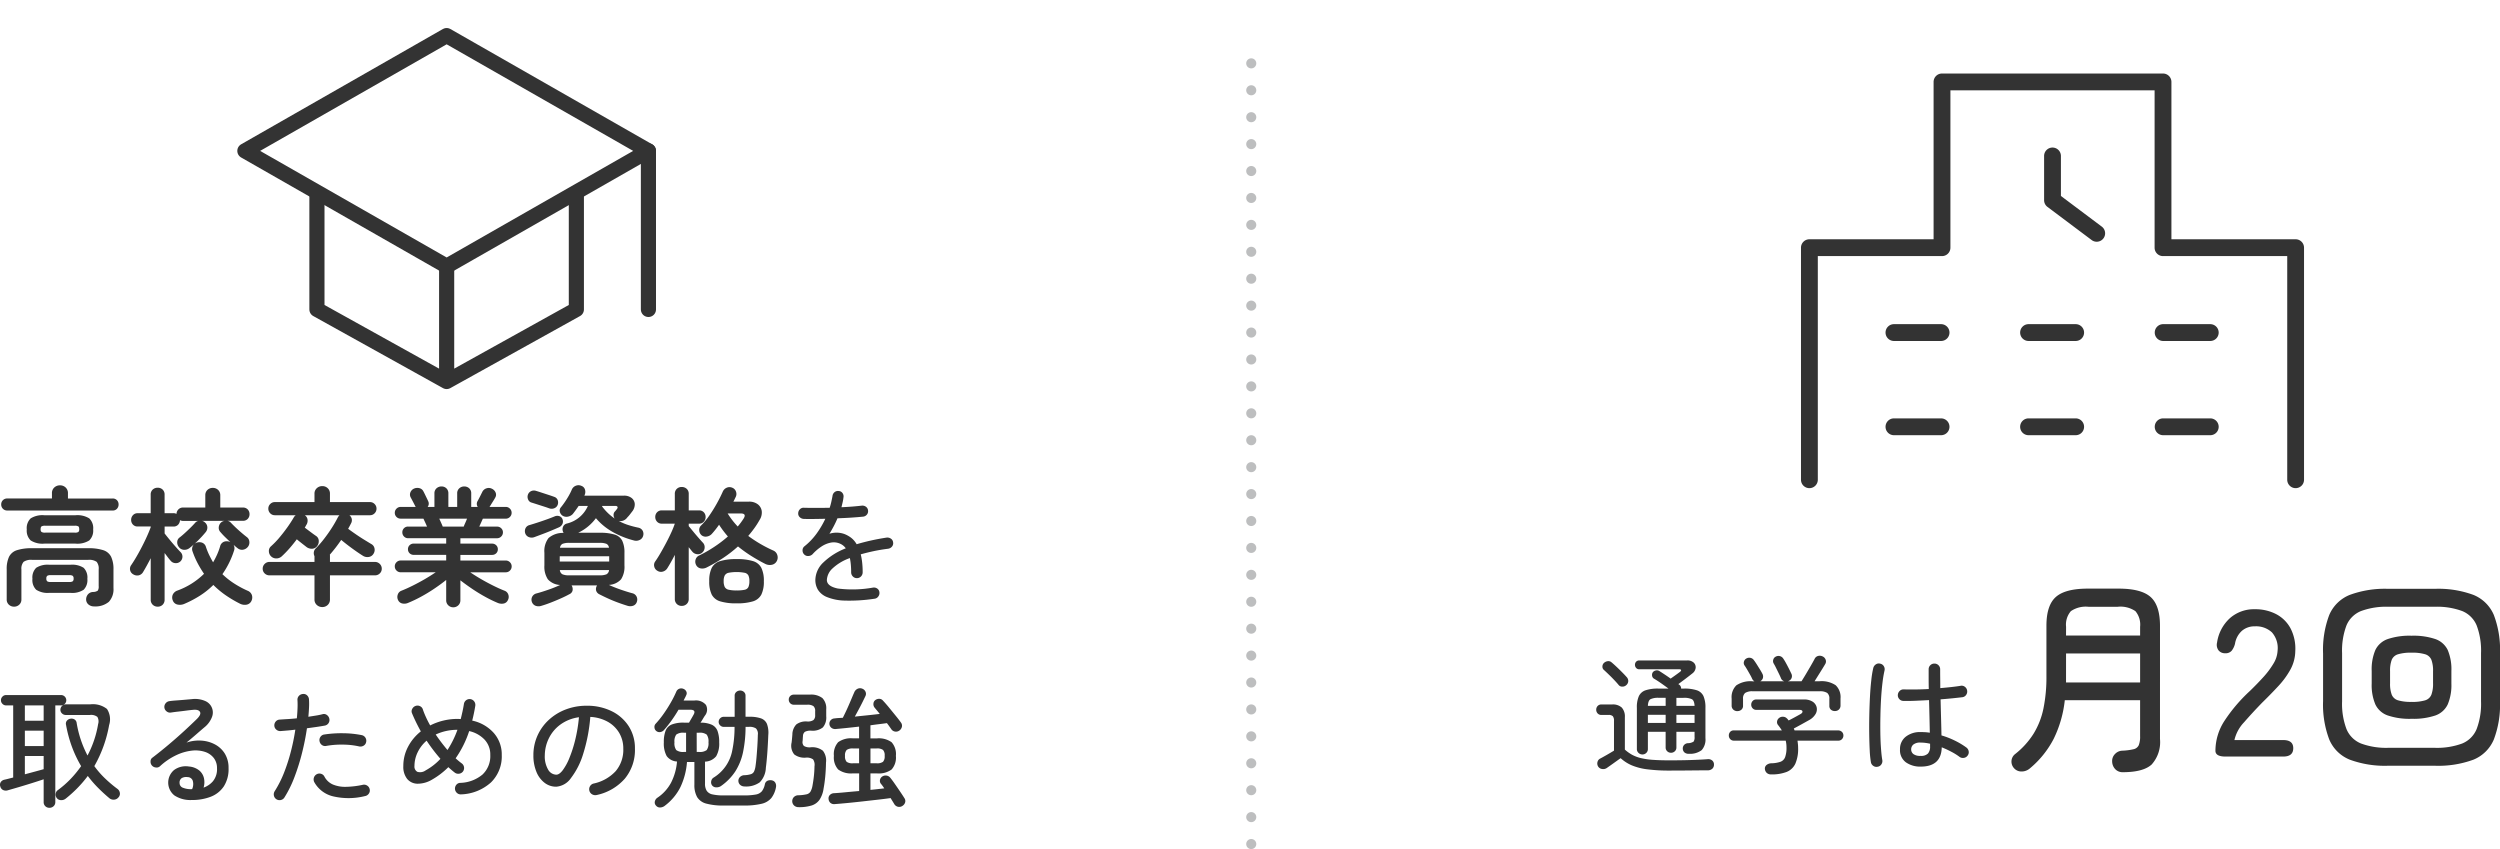 <svg xmlns="http://www.w3.org/2000/svg" xmlns:xlink="http://www.w3.org/1999/xlink" width="371.471" height="126.164" viewBox="0 0 371.471 126.164">
  <defs>
    <clipPath id="clip-path">
      <rect id="長方形_23915" data-name="長方形 23915" width="80" height="65" transform="translate(29.814 -5.288)" fill="#fff" stroke="#707070" stroke-width="1"/>
    </clipPath>
    <clipPath id="clip-path-2">
      <rect id="長方形_23914" data-name="長方形 23914" width="80" height="65" transform="translate(38.203 13.721)" fill="#fff" stroke="#707070" stroke-width="1"/>
    </clipPath>
  </defs>
  <g id="hs_icon01" transform="translate(-348.58 -3988.642)">
    <line id="線_3242" data-name="線 3242" y1="119.915" transform="translate(534.5 3994.141)" fill="none" stroke="#bdbebf" stroke-linecap="round" stroke-width="1.5" stroke-dasharray="0 4"/>
    <g id="グループ_28754" data-name="グループ 28754" transform="translate(348.186 3989.93)">
      <path id="パス_78962" data-name="パス 78962" d="M2.679,1.729A1.115,1.115,0,0,1,1.9,1.434,1.015,1.015,0,0,1,1.577.646V-3.8a4.276,4.276,0,0,1,.342-1.872,1.971,1.971,0,0,1,1.168-.988,6.992,6.992,0,0,1,2.271-.295h8.3a6.977,6.977,0,0,1,2.28.295,1.97,1.97,0,0,1,1.159.988A4.276,4.276,0,0,1,17.442-3.8v2.755a2.748,2.748,0,0,1-.684,2.052,3.138,3.138,0,0,1-2.2.684,1.252,1.252,0,0,1-.807-.266.97.97,0,0,1-.371-.7,1.178,1.178,0,0,1,.247-.8,1.05,1.05,0,0,1,.8-.38,1.214,1.214,0,0,0,.684-.2,1.1,1.1,0,0,0,.133-.675V-3.8a1.58,1.58,0,0,0-.3-1.131,1.918,1.918,0,0,0-1.273-.294h-8.3a1.961,1.961,0,0,0-1.283.294A1.546,1.546,0,0,0,3.762-3.8V.646a1.015,1.015,0,0,1-.323.788A1.091,1.091,0,0,1,2.679,1.729ZM7.163-7.638A3.259,3.259,0,0,1,5.14-8.113a2.007,2.007,0,0,1-.58-1.634,2,2,0,0,1,.58-1.644,3.31,3.31,0,0,1,2.023-.465H11.8a3.351,3.351,0,0,1,2.043.465,2,2,0,0,1,.58,1.644,2.007,2.007,0,0,1-.58,1.634,3.3,3.3,0,0,1-2.043.475ZM1.672-12.559a.864.864,0,0,1-.665-.266.891.891,0,0,1-.247-.627.882.882,0,0,1,.247-.637.88.88,0,0,1,.665-.257H8.3v-.779a1.106,1.106,0,0,1,.351-.855A1.206,1.206,0,0,1,9.5-16.3a1.172,1.172,0,0,1,.836.323,1.121,1.121,0,0,1,.342.855v.779h6.631a.849.849,0,0,1,.656.257.9.9,0,0,1,.237.637.911.911,0,0,1-.237.627.834.834,0,0,1-.656.266ZM7.9-.323A3.1,3.1,0,0,1,5.956-.788,2.014,2.014,0,0,1,5.4-2.413a2.01,2.01,0,0,1,.56-1.634A3.15,3.15,0,0,1,7.9-4.5h3.154a3.145,3.145,0,0,1,1.957.456,2.03,2.03,0,0,1,.551,1.634,2.034,2.034,0,0,1-.551,1.625,3.1,3.1,0,0,1-1.957.465ZM7.3-9.272h4.389a.925.925,0,0,0,.541-.1.524.524,0,0,0,.123-.408q0-.323-.123-.418a1,1,0,0,0-.541-.1H7.3a1.059,1.059,0,0,0-.551.1q-.133.1-.133.418a.5.5,0,0,0,.133.408A.977.977,0,0,0,7.3-9.272Zm.817,7.334h2.736a.93.93,0,0,0,.532-.1.5.5,0,0,0,.133-.408.5.5,0,0,0-.133-.408.93.93,0,0,0-.532-.1H8.113a.884.884,0,0,0-.513.1.5.5,0,0,0-.133.408.5.5,0,0,0,.133.408A.884.884,0,0,0,8.113-1.938Zm15.9,3.667a1.044,1.044,0,0,1-.741-.285.992.992,0,0,1-.3-.76V-5.472q-.285.551-.57,1.073t-.551.96a1.021,1.021,0,0,1-.656.513,1.1,1.1,0,0,1-.826-.152.925.925,0,0,1-.456-.608.935.935,0,0,1,.171-.779q.494-.722,1.055-1.729t1.055-2.052q.494-1.045.779-1.843v-.095H21.033a.916.916,0,0,1-.7-.285.991.991,0,0,1-.266-.7,1,1,0,0,1,.266-.693.9.9,0,0,1,.7-.295h1.938V-14.9a.986.986,0,0,1,.3-.77,1.064,1.064,0,0,1,.741-.275,1.03,1.03,0,0,1,.732.275,1,1,0,0,1,.294.77v2.736h1.311a.87.87,0,0,1,.456.114,1.007,1.007,0,0,1,.285-.674A.932.932,0,0,1,27.8-13h3.287V-14.82a1.045,1.045,0,0,1,.323-.8,1.1,1.1,0,0,1,.779-.3,1.12,1.12,0,0,1,.8.3,1.045,1.045,0,0,1,.323.8V-13H36.67a.94.94,0,0,1,.722.285.991.991,0,0,1,.266.7.991.991,0,0,1-.266.7.94.94,0,0,1-.722.285H34.352a.887.887,0,0,1,.551.3q.247.266.665.665t.874.788q.456.389.8.655a.929.929,0,0,1,.39.684,1.04,1.04,0,0,1-.218.779,1.173,1.173,0,0,1-.732.427,1,1,0,0,1-.807-.237q-.133-.095-.285-.228l-.3-.266a1.046,1.046,0,0,1,.076.836A13.18,13.18,0,0,1,33.63-3.1a11.025,11.025,0,0,0,1.72,1.368,14.791,14.791,0,0,0,2,1.083A1.09,1.09,0,0,1,38-.019a1.165,1.165,0,0,1-.057.893.992.992,0,0,1-.731.56,1.549,1.549,0,0,1-.96-.142,17.719,17.719,0,0,1-2.1-1.235A13.2,13.2,0,0,1,32.281-1.5a11.735,11.735,0,0,1-2,1.6A15.961,15.961,0,0,1,27.93,1.33a1.641,1.641,0,0,1-.969.086.945.945,0,0,1-.7-.6,1.094,1.094,0,0,1,0-.893,1.184,1.184,0,0,1,.684-.589,11.024,11.024,0,0,0,3.952-2.489,16.525,16.525,0,0,1-.931-1.539,12.126,12.126,0,0,1-.76-1.748,1,1,0,0,1,.019-.836,1,1,0,0,1,.551-.494,1.225,1.225,0,0,1,.836-.009.95.95,0,0,1,.57.637,10.051,10.051,0,0,0,.484,1.2q.276.57.58,1.083A12.1,12.1,0,0,0,32.832-6a9.529,9.529,0,0,0,.456-1.235.965.965,0,0,1,.551-.674,1.152,1.152,0,0,1,.836-.01,1.042,1.042,0,0,1,.133.057q-.38-.361-.77-.741t-.693-.741a.9.9,0,0,1-.257-.75,1.078,1.078,0,0,1,.37-.713.949.949,0,0,1,.475-.209H30.609a.806.806,0,0,1,.4.209.979.979,0,0,1,.38.722,1.053,1.053,0,0,1-.247.741,16.047,16.047,0,0,1-1.159,1.264,13.931,13.931,0,0,1-1.235,1.093,1.213,1.213,0,0,1-.826.266.984.984,0,0,1-.77-.418,1.081,1.081,0,0,1-.238-.76.856.856,0,0,1,.371-.665q.323-.247.731-.618t.826-.779q.418-.409.722-.751a.856.856,0,0,1,.475-.3H27.8a.976.976,0,0,1-.475-.114,1.029,1.029,0,0,1-.275.675.9.9,0,0,1-.694.275H25.042v1.026q.323.418.77.96t.883,1.035q.437.494.7.76a.943.943,0,0,1,.295.713.982.982,0,0,1-.333.713.983.983,0,0,1-.741.228.966.966,0,0,1-.684-.361q-.19-.209-.418-.513t-.475-.627V.684a1.009,1.009,0,0,1-.294.76A1.011,1.011,0,0,1,24.016,1.729Zm24.453.057a1.168,1.168,0,0,1-.817-.313A1.068,1.068,0,0,1,47.31.646V-2.926H40.622a.987.987,0,0,1-.713-.285.94.94,0,0,1-.294-.7.971.971,0,0,1,.294-.713.971.971,0,0,1,.713-.294H47.31v-.855a1.034,1.034,0,0,1-.1-.57.926.926,0,0,1,.257-.551A15.349,15.349,0,0,0,48.744-8.36q.618-.8,1.15-1.634a17.554,17.554,0,0,0,.893-1.558,2,2,0,0,1,.114-.171.662.662,0,0,1,.133-.133H45.866a.9.9,0,0,1,.409.618,1.157,1.157,0,0,1-.143.769,2.123,2.123,0,0,0-.133.228,2.124,2.124,0,0,1-.133.228q.4.3.9.675t.807.58a.88.88,0,0,1,.371.693,1.146,1.146,0,0,1-.257.808.979.979,0,0,1-.722.38,1.326,1.326,0,0,1-.8-.228l-.694-.541q-.427-.332-.789-.636-.494.665-1.045,1.3A15.651,15.651,0,0,1,42.5-5.8a1.2,1.2,0,0,1-.826.361,1.093,1.093,0,0,1-.846-.342,1.068,1.068,0,0,1-.295-.732.907.907,0,0,1,.295-.712,12.625,12.625,0,0,0,1.3-1.349q.637-.76,1.188-1.539t.931-1.444a.939.939,0,0,1,.285-.3H41.42a.933.933,0,0,1-.684-.285.955.955,0,0,1-.285-.7.933.933,0,0,1,.285-.684.933.933,0,0,1,.684-.285h5.89v-1.235a1.068,1.068,0,0,1,.342-.826,1.168,1.168,0,0,1,.817-.313,1.134,1.134,0,0,1,.807.313,1.083,1.083,0,0,1,.333.826v1.235h5.947a.933.933,0,0,1,.684.285.933.933,0,0,1,.285.684.955.955,0,0,1-.285.7.933.933,0,0,1-.684.285H52.5a.939.939,0,0,1,.352.561.968.968,0,0,1-.124.674q-.19.38-.418.779.513.38,1.121.8t1.225.8q.618.38,1.093.665a.92.92,0,0,1,.475.627,1.048,1.048,0,0,1-.133.8.977.977,0,0,1-.713.494,1.219,1.219,0,0,1-.864-.171q-.7-.437-1.587-1.083T51.281-8.189q-.4.589-.826,1.14T49.59-6a.388.388,0,0,1,.019.123v.96H56.3a.971.971,0,0,1,.712.294.971.971,0,0,1,.295.713.94.94,0,0,1-.295.7.987.987,0,0,1-.712.285H49.609V.646a1.083,1.083,0,0,1-.333.826A1.134,1.134,0,0,1,48.469,1.786Zm19.456.038a1.035,1.035,0,0,1-.732-.294A1.007,1.007,0,0,1,66.88.76v-3Q66.1-1.615,65.132-.96T63.146.247a18.914,18.914,0,0,1-1.91.912,1.38,1.38,0,0,1-.855.1.884.884,0,0,1-.646-.5,1.047,1.047,0,0,1-.057-.807.91.91,0,0,1,.57-.6q.76-.3,1.662-.75t1.8-.969q.893-.523,1.615-1.016H60.116a.842.842,0,0,1-.617-.257.842.842,0,0,1-.257-.618.842.842,0,0,1,.257-.617.842.842,0,0,1,.617-.257H66.88v-.836H62.054a.844.844,0,0,1-.608-.237.8.8,0,0,1-.247-.6.8.8,0,0,1,.247-.6.844.844,0,0,1,.608-.238H66.88v-.8H61.218a.811.811,0,0,1-.608-.257.858.858,0,0,1-.247-.618.826.826,0,0,1,.247-.608.826.826,0,0,1,.608-.247H64.03q-.133-.323-.285-.646t-.247-.532H60.116A.842.842,0,0,1,59.5-11.6a.842.842,0,0,1-.257-.618.842.842,0,0,1,.257-.617.842.842,0,0,1,.617-.257h2.242a.442.442,0,0,1-.076-.114q-.133-.266-.342-.665t-.342-.646a.867.867,0,0,1-.028-.76,1.018,1.018,0,0,1,.56-.551,1.216,1.216,0,0,1,.779-.048.885.885,0,0,1,.589.484q.076.133.209.408l.275.57q.143.295.218.465a.8.8,0,0,1-.076.855h1.007v-1.995a.971.971,0,0,1,.313-.769,1.074,1.074,0,0,1,.732-.276,1.03,1.03,0,0,1,.731.276,1,1,0,0,1,.295.769v1.995h1.311v-1.995a.971.971,0,0,1,.313-.769,1.074,1.074,0,0,1,.731-.276,1.064,1.064,0,0,1,.741.276.986.986,0,0,1,.3.769v1.995h.969a.8.8,0,0,1-.019-.874q.152-.266.38-.722l.342-.684a1.032,1.032,0,0,1,.608-.484,1.015,1.015,0,0,1,.76.047,1.086,1.086,0,0,1,.579.57.83.83,0,0,1-.048.76q-.133.247-.38.637t-.418.674a.149.149,0,0,0-.028.038.149.149,0,0,1-.029.038h2.413a.842.842,0,0,1,.618.257.842.842,0,0,1,.257.617.842.842,0,0,1-.257.618.842.842,0,0,1-.618.256h-3.4q-.095.209-.238.532t-.295.646h2.641a.858.858,0,0,1,.618.247.811.811,0,0,1,.257.608.842.842,0,0,1-.257.618.842.842,0,0,1-.618.257H68.989v.8H73.7a.844.844,0,0,1,.608.238.8.8,0,0,1,.247.6.8.8,0,0,1-.247.6.844.844,0,0,1-.608.237H68.989v.836h6.745a.842.842,0,0,1,.618.257.842.842,0,0,1,.257.617.842.842,0,0,1-.257.618.842.842,0,0,1-.618.257H70.452q.722.494,1.605,1.007t1.8.969q.912.456,1.691.76a.91.91,0,0,1,.57.6,1,1,0,0,1-.076.807.877.877,0,0,1-.627.5,1.488,1.488,0,0,1-.855-.086A18.421,18.421,0,0,1,72.713.285Q71.706-.266,70.737-.922T68.989-2.185V.76a1.007,1.007,0,0,1-.313.77A1.058,1.058,0,0,1,67.925,1.824ZM66.367-10.165h3.116q.076-.209.218-.522t.275-.656H65.854q.152.342.295.656T66.367-10.165ZM81.035,1.6a1.3,1.3,0,0,1-.893-.01.949.949,0,0,1-.532-.579.959.959,0,0,1,.048-.76.979.979,0,0,1,.656-.494q.779-.209,1.757-.551a17.63,17.63,0,0,0,1.738-.7,2.611,2.611,0,0,1-1.824-.845,3.4,3.4,0,0,1-.513-2.062V-6.27a3.194,3.194,0,0,1,.618-2.2,3.259,3.259,0,0,1,2.232-.76l-.038-.076-.038-.076a.97.97,0,0,1-.009-.741.829.829,0,0,1,.541-.494,4.549,4.549,0,0,0,3.154-2.622H86.564q-.475.7-.874,1.2a1.305,1.305,0,0,1-.722.39,1.061,1.061,0,0,1-.8-.142.969.969,0,0,1-.4-.57.715.715,0,0,1,.152-.665q.266-.323.579-.779t.6-.959a8.2,8.2,0,0,0,.456-.922,1.054,1.054,0,0,1,.58-.551,1.037,1.037,0,0,1,.845.019.826.826,0,0,1,.522.551,1.123,1.123,0,0,1-.048.8l-.038.1h5.852a1.786,1.786,0,0,1,1.168.351,1.225,1.225,0,0,1,.465.893,1.706,1.706,0,0,1-.4,1.13l-.342.446a4.077,4.077,0,0,1-.361.408A1.275,1.275,0,0,1,92.53-11a8.087,8.087,0,0,0,1.349.579,14.3,14.3,0,0,0,1.539.408.932.932,0,0,1,.637.428.983.983,0,0,1,.1.75.937.937,0,0,1-.5.637,1.192,1.192,0,0,1-.9.085,13.118,13.118,0,0,1-3.126-1.254,9.048,9.048,0,0,1-2.5-2.052,7.021,7.021,0,0,1-1.14,1.207,6.981,6.981,0,0,1-1.5.96H89.68a7.316,7.316,0,0,1,2.223.266,1.864,1.864,0,0,1,1.131.912,4.006,4.006,0,0,1,.333,1.8v1.862a3.437,3.437,0,0,1-.5,2.071,2.6,2.6,0,0,1-1.814.836q.779.361,1.757.7t1.7.532a.944.944,0,0,1,.665.513.991.991,0,0,1,.038.76.885.885,0,0,1-.522.579,1.328,1.328,0,0,1-.9.01q-.627-.19-1.4-.475T90.9.5q-.722-.332-1.273-.617a.892.892,0,0,1-.475-.57.948.948,0,0,1,.114-.684.039.039,0,0,1,.009-.029.039.039,0,0,0,.009-.029H85.519a.109.109,0,0,0,.038.076,1.048,1.048,0,0,1,.1.684.8.8,0,0,1-.484.551q-.513.285-1.235.608t-1.482.618Q81.7,1.406,81.035,1.6ZM79.99-8.607a1.136,1.136,0,0,1-.817,0,.912.912,0,0,1-.551-.57,1.038,1.038,0,0,1,.038-.731.873.873,0,0,1,.589-.484q.513-.152,1.216-.38t1.387-.475q.684-.247,1.14-.437a.969.969,0,0,1,.7-.038.74.74,0,0,1,.475.475.878.878,0,0,1-.019.694,1.012,1.012,0,0,1-.532.5q-.475.209-1.131.484t-1.321.522Zm2.2-4.275q-.3-.114-.807-.276l-1.007-.323q-.5-.162-.808-.256a.74.74,0,0,1-.513-.456.969.969,0,0,1-.038-.7.9.9,0,0,1,.475-.542.978.978,0,0,1,.722-.047q.323.095.845.266l1.045.342q.523.171.826.285a.8.8,0,0,1,.513.475,1.012,1.012,0,0,1,0,.722.861.861,0,0,1-.5.494A1.024,1.024,0,0,1,82.194-12.882Zm1.558,7.9h7.353v-.779H83.752Zm1.425,2.052h4.5a2.48,2.48,0,0,0,1.026-.152.779.779,0,0,0,.38-.627H83.771a.779.779,0,0,0,.38.627A2.48,2.48,0,0,0,85.177-2.926ZM83.79-7.03h7.277a.721.721,0,0,0-.38-.579,2.562,2.562,0,0,0-1.007-.142h-4.5a2.562,2.562,0,0,0-1.007.142A.721.721,0,0,0,83.79-7.03Zm8.132-4.332a.862.862,0,0,1-.171-.532.71.71,0,0,1,.171-.494,1.965,1.965,0,0,0,.162-.18q.067-.086.161-.2.152-.209.086-.342T92-13.243H90.06l-.019.076a8.478,8.478,0,0,0,.883,1A7.618,7.618,0,0,0,91.922-11.362Zm13.642,7.277a1.394,1.394,0,0,1-.884.124.935.935,0,0,1-.674-.523,1.034,1.034,0,0,1-.066-.788.942.942,0,0,1,.522-.6,19.282,19.282,0,0,0,2.214-1.264A18.553,18.553,0,0,0,108.737-8.7q-.361-.418-.684-.845t-.627-.9a13.934,13.934,0,0,1-1.083,1.368,1.255,1.255,0,0,1-.751.389.939.939,0,0,1-.77-.2,1.012,1.012,0,0,1-.342-.7.891.891,0,0,1,.266-.741,9.868,9.868,0,0,0,1.226-1.472q.6-.864,1.121-1.8t.883-1.758a1.116,1.116,0,0,1,.589-.589,1.018,1.018,0,0,1,.817,0,.94.94,0,0,1,.56.589,1,1,0,0,1-.048.8q-.076.152-.161.333t-.18.351h2.28a2.086,2.086,0,0,1,1.368.408,1.533,1.533,0,0,1,.57,1.026,2,2,0,0,1-.323,1.283,12.39,12.39,0,0,1-.788,1.235q-.427.589-.9,1.14a19.664,19.664,0,0,0,1.824,1.2,19.926,19.926,0,0,0,1.938.988,1.043,1.043,0,0,1,.551.636,1.131,1.131,0,0,1-.057.884,1.055,1.055,0,0,1-.75.58,1.5,1.5,0,0,1-1-.143q-1.045-.532-2.071-1.178a19.634,19.634,0,0,1-1.957-1.406,18.953,18.953,0,0,1-2.185,1.7A23.931,23.931,0,0,1,105.564-4.085Zm-3.686,5.7a1.011,1.011,0,0,1-.731-.285,1.009,1.009,0,0,1-.295-.76V-5.966q-.3.589-.589,1.1t-.532.893a1.128,1.128,0,0,1-.674.494.966.966,0,0,1-.808-.133.931.931,0,0,1-.456-.627A.9.9,0,0,1,97.945-5q.361-.513.779-1.235t.836-1.51q.418-.789.76-1.539a13.7,13.7,0,0,0,.532-1.321H98.933a.924.924,0,0,1-.722-.294,1,1,0,0,1-.266-.694.991.991,0,0,1,.266-.7.94.94,0,0,1,.722-.285h1.919V-15.01a1,1,0,0,1,.295-.769,1.03,1.03,0,0,1,.731-.276,1.064,1.064,0,0,1,.741.276.986.986,0,0,1,.3.769v2.432h1.52a.94.94,0,0,1,.722.285.991.991,0,0,1,.266.7,1,1,0,0,1-.266.694.924.924,0,0,1-.722.294h-1.52v.361q.266.323.646.788t.77.912q.389.446.636.712a.96.96,0,0,1,.313.751,1.021,1.021,0,0,1-.332.75.944.944,0,0,1-.76.266,1.049,1.049,0,0,1-.722-.361q-.114-.133-.257-.313l-.295-.371V.57a.992.992,0,0,1-.3.76A1.044,1.044,0,0,1,101.878,1.615Zm8.151-.38A8.033,8.033,0,0,1,107.6.941a2.078,2.078,0,0,1-1.264-1.007,4.365,4.365,0,0,1-.37-1.986,4.365,4.365,0,0,1,.37-1.985A2.078,2.078,0,0,1,107.6-5.045a8.033,8.033,0,0,1,2.432-.294,7.937,7.937,0,0,1,2.423.294,2.076,2.076,0,0,1,1.254,1.007,4.365,4.365,0,0,1,.371,1.985,4.365,4.365,0,0,1-.371,1.986A2.076,2.076,0,0,1,112.451.941,7.937,7.937,0,0,1,110.029,1.235Zm0-1.919a5.212,5.212,0,0,0,1.207-.1.775.775,0,0,0,.551-.409,2.122,2.122,0,0,0,.143-.874,1.928,1.928,0,0,0-.143-.836.817.817,0,0,0-.551-.4,6.441,6.441,0,0,0-2.413,0,.843.843,0,0,0-.561.408,1.78,1.78,0,0,0-.152.808,2,2,0,0,0,.152.874.835.835,0,0,0,.561.418A4.792,4.792,0,0,0,110.029-.684Zm.171-9.5a10.814,10.814,0,0,0,.874-1.178q.475-.76-.437-.76H108.7A11.664,11.664,0,0,0,110.2-10.184ZM130.511.551a24.849,24.849,0,0,1-4.389.275A7.513,7.513,0,0,1,123.452.3a2.835,2.835,0,0,1-1.34-1.092,2.81,2.81,0,0,1-.38-1.435,3.675,3.675,0,0,1,1.188-2.613,10.029,10.029,0,0,1,3.334-2.1,1.968,1.968,0,0,0-.836-.684,2.292,2.292,0,0,0-1.406-.161,3.884,3.884,0,0,0-1.406.6,6.91,6.91,0,0,0-1.273,1.1.892.892,0,0,1-.636.285.774.774,0,0,1-.637-.247.823.823,0,0,1-.228-.627.739.739,0,0,1,.285-.57,9.664,9.664,0,0,0,1.824-1.919,13.617,13.617,0,0,0,1.273-2.166q-.931.019-1.767.029t-1.425-.01a.917.917,0,0,1-.608-.257.737.737,0,0,1-.228-.6.845.845,0,0,1,.276-.6.752.752,0,0,1,.618-.2q.665.019,1.672.019t2.109-.019a8.61,8.61,0,0,0,.247-.893q.095-.437.171-.836a.847.847,0,0,1,.295-.579.785.785,0,0,1,.618-.181.72.72,0,0,1,.57.3.8.8,0,0,1,.152.627,6.085,6.085,0,0,1-.123.731q-.085.371-.18.751.855-.038,1.634-.1t1.368-.133a.889.889,0,0,1,.637.162.756.756,0,0,1,.314.56.785.785,0,0,1-.181.618.83.83,0,0,1-.561.294q-.76.076-1.748.142t-2.052.1q-.247.589-.551,1.168t-.646,1.131a3.486,3.486,0,0,1,2.223.038,4.212,4.212,0,0,1,.94.513,3.255,3.255,0,0,1,.883,1.007q.988-.3,2.109-.551t2.337-.437a.922.922,0,0,1,.646.161.733.733,0,0,1,.323.542.758.758,0,0,1-.161.627.892.892,0,0,1-.561.323q-1.2.152-2.214.371t-1.872.465a9.329,9.329,0,0,1,.209,1.2,12.944,12.944,0,0,1,.076,1.463.858.858,0,0,1-.247.617.811.811,0,0,1-.608.257.811.811,0,0,1-.608-.257.858.858,0,0,1-.247-.617q0-.608-.048-1.13a8.64,8.64,0,0,0-.143-.978,7.294,7.294,0,0,0-2.6,1.558,2.493,2.493,0,0,0-.817,1.691q0,.931,1.615,1.273a17.273,17.273,0,0,0,5.225-.133.853.853,0,0,1,.646.142.747.747,0,0,1,.323.561.835.835,0,0,1-.171.617A.787.787,0,0,1,130.511.551ZM7.923,31.615a.844.844,0,0,1-.608-.237.818.818,0,0,1-.247-.618V27.378q-.722.247-1.72.56t-1.967.6q-.969.285-1.634.475a.959.959,0,0,1-.722-.047.788.788,0,0,1-.4-.523.722.722,0,0,1,.057-.627.857.857,0,0,1,.57-.38q.266-.057.589-.142t.7-.181V16.4H1.482a.729.729,0,0,1-.532-.228.729.729,0,0,1-.228-.532.751.751,0,0,1,.228-.551.729.729,0,0,1,.532-.228h8.17a.778.778,0,0,1,.779.779.729.729,0,0,1-.228.532.751.751,0,0,1-.551.228H8.8V30.76a.8.8,0,0,1-.257.618A.877.877,0,0,1,7.923,31.615Zm2.375-1.33a1,1,0,0,1-.665.19.793.793,0,0,1-.608-.3.819.819,0,0,1-.171-.618.751.751,0,0,1,.285-.542,14.625,14.625,0,0,0,1.928-1.681,15.99,15.99,0,0,0,1.568-1.91,17.681,17.681,0,0,1-1.349-2.831,19.072,19.072,0,0,1-.893-3.306.693.693,0,0,1,.123-.608.835.835,0,0,1,.523-.3.854.854,0,0,1,.6.1A.693.693,0,0,1,11.97,19a16.043,16.043,0,0,0,1.615,4.845,15.329,15.329,0,0,0,1.577-4.674,1.33,1.33,0,0,0-.114-1.064,1.494,1.494,0,0,0-1.1-.285H10.355a.783.783,0,0,1-.561-.228.736.736,0,0,1-.238-.551.811.811,0,0,1,.8-.8h3.629a3.38,3.38,0,0,1,2.489.684,2.8,2.8,0,0,1,.323,2.394,18.97,18.97,0,0,1-2.2,6.1,13.263,13.263,0,0,0,1.548,1.786,18.879,18.879,0,0,0,1.891,1.6.882.882,0,0,1,.351.58.774.774,0,0,1-.2.674.9.9,0,0,1-.637.342.98.98,0,0,1-.712-.209q-.931-.779-1.738-1.6a16.177,16.177,0,0,1-1.472-1.71A18.323,18.323,0,0,1,10.3,30.285ZM4.275,26.637l1.52-.409q.741-.2,1.273-.351V23.92H4.275Zm0-4.2H7.068v-2.28H4.275Zm0-3.762H7.068V16.4H4.275Zm24.814,11.78a4.275,4.275,0,0,1-2.6-.684A2.438,2.438,0,0,1,26.448,26a2.926,2.926,0,0,1,2.2-.522,2.8,2.8,0,0,1,1.539.589,2.1,2.1,0,0,1,.7,1.149,2.766,2.766,0,0,1-.057,1.4,3.287,3.287,0,0,0,1.387-.941,2.814,2.814,0,0,0,.608-1.948,2.412,2.412,0,0,0-.485-1.52,2.731,2.731,0,0,0-1.34-.912,4.574,4.574,0,0,0-1.938-.171,7.369,7.369,0,0,0-2.3.675,9.664,9.664,0,0,0-2.413,1.643.715.715,0,0,1-.608.181.846.846,0,0,1-.788-.922.643.643,0,0,1,.295-.551q1.216-.931,2.4-1.929t2.251-1.976q1.064-.979,1.919-1.814.7-.684.475-1.074t-1.083-.294q-.418.038-.988.114t-1.169.142q-.6.067-1.073.142a.781.781,0,0,1-.627-.161.834.834,0,0,1-.171-1.2.854.854,0,0,1,.57-.332q.342-.057.95-.1t1.264-.1q.655-.057,1.131-.1a3.781,3.781,0,0,1,1.966.275,1.849,1.849,0,0,1,1,2.422,3.588,3.588,0,0,1-1.1,1.482q-.494.418-1.226,1.055t-1.453,1.225a5.686,5.686,0,0,1,2.251-.294,4.93,4.93,0,0,1,2.014.579A3.816,3.816,0,0,1,34,23.587a4.014,4.014,0,0,1,.542,2.138,4.731,4.731,0,0,1-.712,2.717,4.116,4.116,0,0,1-1.938,1.53A7.579,7.579,0,0,1,29.089,30.456Zm.038-1.615a1.788,1.788,0,0,0,.086-1.273.809.809,0,0,0-.751-.513,1.37,1.37,0,0,0-.865.142.782.782,0,0,0-.333.732.741.741,0,0,0,.418.674A3.142,3.142,0,0,0,29.127,28.841Zm12.521,1.5a.846.846,0,0,1-.371-.551.867.867,0,0,1,.124-.646,16.091,16.091,0,0,0,1.4-2.784,26.881,26.881,0,0,0,1.017-3.173,31.881,31.881,0,0,0,.646-3.182q-.589.076-1.14.123t-1.045.086A.871.871,0,0,1,41.639,20a.8.8,0,0,1-.294-.58.859.859,0,0,1,.209-.627.8.8,0,0,1,.589-.285q.532-.038,1.188-.076t1.358-.114q.076-.779.1-1.463a11.657,11.657,0,0,0-.009-1.254A.81.81,0,0,1,45,14.981a.845.845,0,0,1,.6-.276.738.738,0,0,1,.617.209.879.879,0,0,1,.276.608A10.277,10.277,0,0,1,46.5,16.7q-.029.646-.1,1.387l1.149-.181a9.029,9.029,0,0,0,.959-.2.718.718,0,0,1,.637.114.9.9,0,0,1,.37.551.843.843,0,0,1-.114.656.831.831,0,0,1-.551.37q-.532.1-1.216.2t-1.444.2a36.083,36.083,0,0,1-.713,3.6A31.8,31.8,0,0,1,44.355,27a16.984,16.984,0,0,1-1.51,3.078.818.818,0,0,1-.542.38A.853.853,0,0,1,41.648,30.342Zm13.2-.475a10.081,10.081,0,0,1-4.693.066,4.344,4.344,0,0,1-2.869-2.118.879.879,0,0,1,.342-1.178.821.821,0,0,1,.646-.076.8.8,0,0,1,.513.418,2.591,2.591,0,0,0,1.283,1.188,4.769,4.769,0,0,0,1.957.333,12.833,12.833,0,0,0,2.46-.3.835.835,0,0,1,.646.114.822.822,0,0,1,.38.551.787.787,0,0,1-.123.636A.858.858,0,0,1,54.853,29.867Zm-.912-7.372a11.1,11.1,0,0,0-2.384-.266,12.76,12.76,0,0,0-2.48.19.8.8,0,0,1-.646-.124.877.877,0,0,1-.361-.56.813.813,0,0,1,.124-.646.79.79,0,0,1,.561-.361,17.05,17.05,0,0,1,2.831-.19,14.686,14.686,0,0,1,2.774.285.854.854,0,0,1,.627,1.045.782.782,0,0,1-.38.522A.9.9,0,0,1,53.941,22.495ZM69.1,29.62a.828.828,0,0,1-.618-.209.875.875,0,0,1-.095-1.216.768.768,0,0,1,.579-.285,5.378,5.378,0,0,0,3.306-1.235,3.751,3.751,0,0,0,1.159-2.907,3.209,3.209,0,0,0-.865-2.3,4.511,4.511,0,0,0-2.27-1.254,15.291,15.291,0,0,1-2.014,4.047q.228.209.456.4t.437.342a.86.86,0,0,1,.209,1.2.835.835,0,0,1-.561.342.86.86,0,0,1-.636-.133q-.247-.19-.494-.4t-.494-.437a11.384,11.384,0,0,1-2.47,1.881,4.157,4.157,0,0,1-2.09.58,2.023,2.023,0,0,1-1.549-.7,2.875,2.875,0,0,1-.579-1.928,6.064,6.064,0,0,1,.7-2.86,7.116,7.116,0,0,1,1.9-2.289q-.38-.684-.713-1.368t-.6-1.33a.728.728,0,0,1,.038-.646.877.877,0,0,1,.494-.437A.839.839,0,0,1,63,16.52a.773.773,0,0,1,.418.5q.19.551.465,1.15t.617,1.206a9,9,0,0,1,4.085-.969q.114,0,.228.01t.228.01q.133-.532.257-1.1t.218-1.159a.858.858,0,0,1,.988-.7.872.872,0,0,1,.7.988q-.095.589-.209,1.131t-.247,1.073a5.92,5.92,0,0,1,3.2,1.833,4.81,4.81,0,0,1,1.188,3.278,5.4,5.4,0,0,1-1.605,4.076A6.972,6.972,0,0,1,69.1,29.62ZM63.84,26.048a8.706,8.706,0,0,0,2.185-1.71q-.532-.608-1.055-1.292t-1-1.406a5.3,5.3,0,0,0-1.34,1.748,4.68,4.68,0,0,0-.465,2.014.877.877,0,0,0,.428.865A1.4,1.4,0,0,0,63.84,26.048Zm3.23-3.021a14.411,14.411,0,0,0,1.482-3,7.493,7.493,0,0,0-3.23.7A26.61,26.61,0,0,0,67.07,23.027Zm22.173,6.688a.926.926,0,0,1-.674-.1.844.844,0,0,1-.409-.523.862.862,0,0,1,.085-.674.848.848,0,0,1,.542-.408,6.216,6.216,0,0,0,3.287-1.853,4.9,4.9,0,0,0,1.121-3.316,4.533,4.533,0,0,0-.608-2.356,4.585,4.585,0,0,0-1.7-1.653,5.891,5.891,0,0,0-2.594-.722,24.631,24.631,0,0,1-1.054,5.482,11.253,11.253,0,0,1-1.824,3.61A2.92,2.92,0,0,1,83.22,28.48,2.789,2.789,0,0,1,81.5,27.9a3.882,3.882,0,0,1-1.216-1.634,6.273,6.273,0,0,1-.446-2.461,7.021,7.021,0,0,1,.6-2.9,7.127,7.127,0,0,1,1.672-2.337,7.8,7.8,0,0,1,2.517-1.558,8.59,8.59,0,0,1,3.135-.561,8.213,8.213,0,0,1,3.686.8,6.283,6.283,0,0,1,2.546,2.233,6.022,6.022,0,0,1,.931,3.353,6.664,6.664,0,0,1-1.492,4.437A7.677,7.677,0,0,1,89.243,29.715Zm-6-3.021q.437,0,.941-.646a8.04,8.04,0,0,0,.988-1.8,18.7,18.7,0,0,0,.874-2.707,22.691,22.691,0,0,0,.561-3.382,6.04,6.04,0,0,0-2.765,1.093,5.554,5.554,0,0,0-1.71,2.042,5.886,5.886,0,0,0-.6,2.508,3.881,3.881,0,0,0,.494,2.138A1.435,1.435,0,0,0,83.239,26.694Zm16.074,4.655a1.194,1.194,0,0,1-.656.219.736.736,0,0,1-.6-.276.664.664,0,0,1-.18-.608.9.9,0,0,1,.389-.57,6.212,6.212,0,0,0,2.033-2.252,8.388,8.388,0,0,0,.874-3.125,2.016,2.016,0,0,1-1.539-.817,3.9,3.9,0,0,1-.418-2.033,4.616,4.616,0,0,1,.266-1.739,1.653,1.653,0,0,1,.912-.912,4.734,4.734,0,0,1,1.805-.275h.76q.171-.3.352-.608t.313-.551q.437-.76-.494-.76H101.4q-.475.817-1.026,1.587a17.8,17.8,0,0,1-1.121,1.416.92.92,0,0,1-.532.313.739.739,0,0,1-.608-.142.727.727,0,0,1-.285-.513.7.7,0,0,1,.152-.551,13.775,13.775,0,0,0,1.188-1.473q.6-.845,1.1-1.729a15.231,15.231,0,0,0,.808-1.606.774.774,0,0,1,.456-.427.81.81,0,0,1,.608.028.764.764,0,0,1,.418.389.588.588,0,0,1-.019.561,3.441,3.441,0,0,1-.18.38q-.1.19-.2.4h1.6a1.915,1.915,0,0,1,1.719.656,1.449,1.449,0,0,1-.181,1.624q-.19.3-.332.542t-.295.465a4.051,4.051,0,0,1,1.682.314,1.677,1.677,0,0,1,.845.921,4.723,4.723,0,0,1,.247,1.691A3.729,3.729,0,0,1,107,23.948a2.231,2.231,0,0,1-1.662.808v3.268a1.954,1.954,0,0,0,.247,1.055,1.334,1.334,0,0,0,.845.542,7.194,7.194,0,0,0,1.682.152h2.983a9.119,9.119,0,0,0,1.8-.133,1.506,1.506,0,0,0,.9-.494,2.579,2.579,0,0,0,.437-1.026.711.711,0,0,1,.409-.532,1.07,1.07,0,0,1,.694-.038.729.729,0,0,1,.465.371.965.965,0,0,1,.085.618,3.733,3.733,0,0,1-.693,1.625,2.685,2.685,0,0,1-1.453.855,10.756,10.756,0,0,1-2.641.257H108.11a9.331,9.331,0,0,1-2.584-.285,2.25,2.25,0,0,1-1.359-.969,3.625,3.625,0,0,1-.408-1.862V24.813h-1.1a10.537,10.537,0,0,1-.979,3.733A7.868,7.868,0,0,1,99.313,31.349Zm11.894-2.907a.946.946,0,0,1-.618-.209.812.812,0,0,1-.295-.57.794.794,0,0,1,.228-.618.967.967,0,0,1,.684-.275,3.692,3.692,0,0,0,.95-.152.791.791,0,0,0,.465-.4,2.761,2.761,0,0,0,.219-.817q.076-.494.142-1.245t.124-1.634q.057-.884.076-1.739a1.162,1.162,0,0,0-.275-.959,1.692,1.692,0,0,0-1.035-.237h-.513a18.416,18.416,0,0,1-.38,3.781,8.583,8.583,0,0,1-1.159,2.86,8.041,8.041,0,0,1-2.147,2.175,1.169,1.169,0,0,1-.694.171.746.746,0,0,1-.6-.3.755.755,0,0,1-.123-.608.772.772,0,0,1,.313-.513,6.031,6.031,0,0,0,2.812-4.056,16.76,16.76,0,0,0,.342-3.505h-1.6a.745.745,0,0,1-.532-.219.7.7,0,0,1-.228-.522.72.72,0,0,1,.228-.542.745.745,0,0,1,.532-.218h1.615V14.971a.707.707,0,0,1,.247-.57.856.856,0,0,1,.57-.209.821.821,0,0,1,.561.209.72.72,0,0,1,.238.57v3.116h.551a5.121,5.121,0,0,1,1.738.237,1.5,1.5,0,0,1,.893.826,3.749,3.749,0,0,1,.2,1.653q-.114,2.926-.361,4.864a3.262,3.262,0,0,1-.912,2.166A3.47,3.47,0,0,1,111.207,28.442Zm-7.106-5.13h.323a1.685,1.685,0,0,0,1.159-.276,1.734,1.734,0,0,0,.266-1.149,1.734,1.734,0,0,0-.266-1.15,1.685,1.685,0,0,0-1.159-.275H104.1Zm-1.881,0h.3v-2.85h-.3a1.685,1.685,0,0,0-1.159.275,1.734,1.734,0,0,0-.266,1.15,1.734,1.734,0,0,0,.266,1.149A1.685,1.685,0,0,0,102.22,23.312Zm32.452,8.018a.847.847,0,0,1-.665.133.866.866,0,0,1-.551-.4q-.1-.171-.247-.408t-.3-.485q-.8.114-1.891.238l-2.27.257q-1.178.133-2.252.237t-1.853.161a.867.867,0,0,1-.665-.171.846.846,0,0,1-.285-.589.7.7,0,0,1,.2-.6.881.881,0,0,1,.6-.257q.665-.038,1.653-.133t2.09-.19V26.5H127.3a3.22,3.22,0,0,1-2.175-.58,2.651,2.651,0,0,1-.636-2.023,2.647,2.647,0,0,1,.636-2.033,3.259,3.259,0,0,1,2.175-.57h.931V19.55q-.988.114-1.91.209t-1.586.152a.9.9,0,0,1-.618-.181.779.779,0,0,1-.295-.56.758.758,0,0,1,.2-.58.811.811,0,0,1,.579-.257q.266-.038.57-.057l.646-.038q.19-.38.437-.9t.494-1.093q.247-.57.446-1.045t.313-.722a.976.976,0,0,1,.485-.541.852.852,0,0,1,.693-.029.838.838,0,0,1,.5.456.746.746,0,0,1-.009.646q-.171.361-.437.9t-.57,1.1q-.3.561-.57,1.055.95-.1,1.919-.2t1.786-.2q-.209-.266-.418-.513t-.361-.437a.8.8,0,0,1-.161-.58.7.7,0,0,1,.275-.523.923.923,0,0,1,.579-.19.711.711,0,0,1,.561.266q.4.418.912,1.045t1.007,1.235q.494.608.76.988a.778.778,0,0,1,.133.636.935.935,0,0,1-.4.561.842.842,0,0,1-.627.133.811.811,0,0,1-.551-.361l-.294-.418q-.161-.228-.352-.475-.532.076-1.159.152t-1.292.171V21.3h.969a3.259,3.259,0,0,1,2.176.57A2.647,2.647,0,0,1,133.7,23.9a2.651,2.651,0,0,1-.637,2.023,3.22,3.22,0,0,1-2.176.58h-.969v2.451q.551-.057,1.074-.114t.979-.114q-.133-.209-.266-.389t-.247-.313a.679.679,0,0,1-.114-.58.77.77,0,0,1,.342-.485.887.887,0,0,1,.6-.133.843.843,0,0,1,.56.3q.285.342.694.931t.807,1.178q.4.589.608.931a.734.734,0,0,1,.124.627A.9.9,0,0,1,134.672,31.33Zm-15.428.19a.962.962,0,0,1-.665-.238.886.886,0,0,1-.066-1.235.943.943,0,0,1,.713-.295,6.267,6.267,0,0,0,1.2-.142.916.916,0,0,0,.579-.4,2.72,2.72,0,0,0,.295-.865q.114-.608.2-1.34t.1-1.549a1.442,1.442,0,0,0-.209-1.035,1.613,1.613,0,0,0-1.1-.257,2.5,2.5,0,0,1-1.691-.475,2.026,2.026,0,0,1-.4-1.767q.038-.3.066-.627t.048-.57a2.2,2.2,0,0,1,.589-1.5,2.38,2.38,0,0,1,1.6-.437,1.546,1.546,0,0,0,.94-.209.911.911,0,0,0,.257-.741v-.57a.938.938,0,0,0-.257-.76,1.5,1.5,0,0,0-.922-.209H118.56a.735.735,0,0,1-.57-.228.763.763,0,0,1-.209-.532.729.729,0,0,1,.209-.523.751.751,0,0,1,.57-.218h2.356a2.75,2.75,0,0,1,1.862.513,2.179,2.179,0,0,1,.57,1.691v1.007a2.249,2.249,0,0,1-.5,1.662,2.447,2.447,0,0,1-1.719.485,1.817,1.817,0,0,0-.95.171.8.8,0,0,0-.285.627q-.019.152-.029.38t-.028.38a.81.81,0,0,0,.2.713,1.638,1.638,0,0,0,.979.2,2.544,2.544,0,0,1,1.843.513,2.375,2.375,0,0,1,.456,1.748q-.019,1.1-.114,2.09t-.247,1.786a3.979,3.979,0,0,1-.6,1.653,2.258,2.258,0,0,1-1.178.855A6.289,6.289,0,0,1,119.244,31.52ZM129.922,25h.912a1.488,1.488,0,0,0,.95-.219,1.177,1.177,0,0,0,.247-.883,1.177,1.177,0,0,0-.247-.884,1.488,1.488,0,0,0-.95-.219h-.912Zm-2.584,0h.893V22.8h-.893a1.488,1.488,0,0,0-.95.219,1.177,1.177,0,0,0-.247.884,1.177,1.177,0,0,0,.247.883A1.488,1.488,0,0,0,127.338,25Z" transform="translate(-0.187 87.127)" fill="#333"/>
      <g id="マスクグループ_170" data-name="マスクグループ 170" transform="translate(0 4)" clip-path="url(#clip-path)">
        <g id="Icon_ion-school-outline" data-name="Icon ion-school-outline" transform="translate(36.779)">
          <path id="パス_77531" data-name="パス 77531" d="M2.25,21.633,32.232,4.5,62.214,21.633,32.232,38.765Z" transform="translate(-2.25 -4.5)" fill="none" stroke="#333" stroke-linecap="round" stroke-linejoin="round" stroke-width="2.25"/>
          <path id="パス_77532" data-name="パス 77532" d="M7.875,19.925V37.057L27.149,47.765,46.423,37.057V19.925M57.131,37.057V13.5M27.149,30.633V47.765" transform="translate(2.833 3.633)" fill="none" stroke="#333" stroke-linecap="round" stroke-linejoin="round" stroke-width="2.25"/>
        </g>
      </g>
    </g>
    <g id="グループ_28753" data-name="グループ 28753" transform="translate(584.797 3970.922)">
      <g id="グループ_28723" data-name="グループ 28723" transform="translate(0 94.576)">
        <path id="パス_78964" data-name="パス 78964" d="M7.619-1.311a.815.815,0,0,1-.57-.228A.765.765,0,0,1,6.8-2.128v-6.1a4.074,4.074,0,0,1,.3-1.757,1.694,1.694,0,0,1,1-.865A5.812,5.812,0,0,1,9.994-11.1h1.5q-.532-.4-1.131-.817t-1.036-.665a.594.594,0,0,1-.266-.437.716.716,0,0,1,.1-.494.725.725,0,0,1,.447-.275.7.7,0,0,1,.541.085q.3.19.76.494t.912.627l.722-.513q.4-.285.646-.475.209-.152.181-.276t-.294-.123H7.163a.592.592,0,0,1-.475-.2.693.693,0,0,1-.171-.465.658.658,0,0,1,.171-.456.606.606,0,0,1,.475-.19H14.25a1.349,1.349,0,0,1,1.007.333.942.942,0,0,1,.276.788,1.2,1.2,0,0,1-.5.817q-.475.38-1.017.789t-1.055.788l.114.076a.674.674,0,0,1,.3.589h.418a5.9,5.9,0,0,1,1.9.247,1.659,1.659,0,0,1,1,.865,4.19,4.19,0,0,1,.295,1.757v4.484a2.372,2.372,0,0,1-.551,1.786,2.831,2.831,0,0,1-1.862.551.987.987,0,0,1-.665-.171.76.76,0,0,1-.285-.551.774.774,0,0,1,.19-.589.846.846,0,0,1,.551-.266,1.586,1.586,0,0,0,.865-.237,1.135,1.135,0,0,0,.142-.694v-.76h-2.7v2.318a.75.75,0,0,1-.238.579.8.8,0,0,1-.561.219.8.8,0,0,1-.561-.219.75.75,0,0,1-.238-.579V-4.674H8.436v2.546a.78.78,0,0,1-.238.589A.805.805,0,0,1,7.619-1.311Zm4.047,2.394A25.553,25.553,0,0,1,8.37.9,8.812,8.812,0,0,1,6.061.313,5.864,5.864,0,0,1,4.389-.76q-.3.209-.722.513t-.8.57l-.57.4a.941.941,0,0,1-.684.123.8.8,0,0,1-.57-.37A.846.846,0,0,1,.95-.2a.753.753,0,0,1,.4-.5q.323-.171.94-.522T3.4-1.881V-6.308a1.036,1.036,0,0,0-.171-.684.887.887,0,0,0-.665-.19H1.539a.735.735,0,0,1-.57-.228A.786.786,0,0,1,.76-7.961a.786.786,0,0,1,.209-.551.735.735,0,0,1,.57-.228H3.116a1.949,1.949,0,0,1,1.444.465A1.98,1.98,0,0,1,5.016-6.84v4.807a5.794,5.794,0,0,0,1.093.779A5.431,5.431,0,0,0,7.4-.77a10.787,10.787,0,0,0,1.767.257q1.036.076,2.5.076,1.653,0,3.144-.047t2.48-.124a.914.914,0,0,1,.7.19.761.761,0,0,1,.266.608.83.83,0,0,1-.228.6.992.992,0,0,1-.7.257q-.7,0-1.71.01l-2.052.019Q12.521,1.083,11.666,1.083ZM5.225-11.609a.861.861,0,0,1-.58.219.685.685,0,0,1-.579-.276q-.247-.3-.646-.722T2.612-13.2Q2.2-13.6,1.9-13.87a.64.64,0,0,1-.219-.513A.732.732,0,0,1,1.9-14.9a.976.976,0,0,1,.541-.266.7.7,0,0,1,.6.171q.3.247.732.655t.836.817q.408.408.655.693a.852.852,0,0,1,.256.618A.837.837,0,0,1,5.225-11.609ZM12.673-6h2.7V-7.2h-2.7ZM8.436-6h2.641V-7.2H8.436Zm4.237-2.527h2.7q-.038-.779-.389-.988a2.682,2.682,0,0,0-1.264-.209H12.673Zm-4.237,0h2.641v-1.2H10.07a2.62,2.62,0,0,0-1.254.209Q8.474-9.31,8.436-8.531ZM26.752,1.653a.907.907,0,0,1-.656-.228.921.921,0,0,1-.276-.589.679.679,0,0,1,.257-.589A1.164,1.164,0,0,1,26.79,0a4.378,4.378,0,0,0,1.358-.228,1.174,1.174,0,0,0,.684-.694,4.046,4.046,0,0,0,.2-1.434,4.3,4.3,0,0,0-.114-1.007H21.223a.712.712,0,0,1-.551-.228.763.763,0,0,1-.209-.532.773.773,0,0,1,.2-.542.653.653,0,0,1,.5-.219h7.182q-.133-.209-.266-.4t-.285-.38a.675.675,0,0,1-.161-.56.755.755,0,0,1,.294-.5.809.809,0,0,1,.589-.19.784.784,0,0,1,.532.209.973.973,0,0,1,.162.161l.142.181q.418-.209.922-.484t.807-.446q.361-.19.323-.418t-.475-.228h-6.4A.69.69,0,0,1,24-8.17a.763.763,0,0,1-.209-.532A.786.786,0,0,1,24-9.253a.69.69,0,0,1,.532-.228H31.6a2.307,2.307,0,0,1,1.311.323,1.38,1.38,0,0,1,.6.817,1.371,1.371,0,0,1-.152,1.007,2.437,2.437,0,0,1-.959.912q-.608.342-1.14.636t-1.14.617l.114.285H36.67a.809.809,0,0,1,.6.219.735.735,0,0,1,.218.542.763.763,0,0,1-.209.532.712.712,0,0,1-.551.228H30.666q.038.266.066.542a5.261,5.261,0,0,1,.028.541A5.518,5.518,0,0,1,30.353.047a2.416,2.416,0,0,1-1.292,1.235A6.047,6.047,0,0,1,26.752,1.653Zm-5.016-9.4a.863.863,0,0,1-.608-.228.788.788,0,0,1-.247-.608V-9.614a2.454,2.454,0,0,1,.7-1.967,3.757,3.757,0,0,1,2.413-.6h.266a.871.871,0,0,1-.323-.361,6.349,6.349,0,0,0-.313-.617q-.218-.389-.447-.779t-.38-.6a.673.673,0,0,1-.086-.57.732.732,0,0,1,.351-.456.845.845,0,0,1,.627-.1.826.826,0,0,1,.513.361q.19.247.427.627t.466.75q.228.371.361.637a.858.858,0,0,1,.076.608.8.8,0,0,1-.4.494h3.572a.742.742,0,0,1-.494-.456q-.1-.247-.313-.684t-.427-.865a6.983,6.983,0,0,0-.342-.636.708.708,0,0,1-.057-.58.689.689,0,0,1,.38-.446.843.843,0,0,1,.618-.066.846.846,0,0,1,.5.389,7.6,7.6,0,0,1,.4.665q.228.418.437.836t.342.7a.81.81,0,0,1,.057.617.794.794,0,0,1-.456.484.064.064,0,0,1-.048.019.064.064,0,0,0-.047.019h2.014q.266-.418.646-1.055t.741-1.263q.361-.627.551-.988a.785.785,0,0,1,.542-.456.967.967,0,0,1,.655.076.84.84,0,0,1,.446.484.733.733,0,0,1-.066.656q-.3.513-.751,1.225l-.826,1.321h.741a3.762,3.762,0,0,1,2.4.6,2.435,2.435,0,0,1,.713,1.967v1.026a.8.8,0,0,1-.237.608.83.83,0,0,1-.6.228.873.873,0,0,1-.6-.209A.743.743,0,0,1,35.4-8.55V-9.576a1.054,1.054,0,0,0-.313-.874,1.94,1.94,0,0,0-1.15-.247h-9.9a1.94,1.94,0,0,0-1.149.247,1.054,1.054,0,0,0-.313.874V-8.55a.729.729,0,0,1-.247.589A.882.882,0,0,1,21.736-7.752ZM48.963.494a3.663,3.663,0,0,1-2.175-.627A2.215,2.215,0,0,1,45.9-2.071a2.294,2.294,0,0,1,.846-1.872,3.41,3.41,0,0,1,2.233-.694q.342,0,.674.019a6.281,6.281,0,0,1,.674.076q-.019-1.007-.048-2.271t-.066-2.574q-1.064.057-2.062.1t-1.739.019a.8.8,0,0,1-.608-.266.8.8,0,0,1-.228-.608.879.879,0,0,1,.275-.608.794.794,0,0,1,.618-.228q.741.019,1.71.01t1.995-.066q-.019-.8-.019-1.549v-1.377a.826.826,0,0,1,.247-.608.826.826,0,0,1,.608-.247.826.826,0,0,1,.608.247.826.826,0,0,1,.247.608q0,.684.009,1.387t.009,1.406q.874-.076,1.644-.161t1.358-.181a.768.768,0,0,1,.637.133.831.831,0,0,1,.351.57.849.849,0,0,1-.142.637.8.8,0,0,1-.56.351q-.627.076-1.463.161T51.927-9.5q.038,1.539.076,2.945t.057,2.413a12.171,12.171,0,0,1,2,.779,11.237,11.237,0,0,1,1.682,1.007A.872.872,0,0,1,56.1-1.8a.786.786,0,0,1-.142.636.821.821,0,0,1-.57.361.831.831,0,0,1-.646-.152A8.594,8.594,0,0,0,53.551-1.7,14.546,14.546,0,0,0,52.1-2.375Q52.041.494,48.963.494ZM42.579.513A.8.8,0,0,1,41.924.38a.82.82,0,0,1-.351-.551,14.18,14.18,0,0,1-.171-1.7q-.057-1.074-.076-2.413t.009-2.784q.029-1.444.1-2.812t.2-2.489a14.087,14.087,0,0,1,.295-1.8.9.9,0,0,1,.389-.532.753.753,0,0,1,.636-.1.79.79,0,0,1,.542.38.858.858,0,0,1,.1.646,17.108,17.108,0,0,0-.3,1.8q-.133,1.074-.209,2.347t-.1,2.6q-.029,1.33-.009,2.584t.1,2.29q.076,1.035.19,1.681a.849.849,0,0,1-.142.637A.787.787,0,0,1,42.579.513ZM48.963-1.1a1.413,1.413,0,0,0,1.092-.352,1.511,1.511,0,0,0,.314-1.035v-.418a6.26,6.26,0,0,0-1.406-.171,1.594,1.594,0,0,0-1.083.294.929.929,0,0,0-.323.713.873.873,0,0,0,.323.693A1.673,1.673,0,0,0,48.963-1.1Z" transform="translate(0.203 36.559)" fill="#333"/>
        <path id="パス_78963" data-name="パス 78963" d="M19,2.325a1.483,1.483,0,0,1-1.116-.45A1.679,1.679,0,0,1,17.422.744,1.443,1.443,0,0,1,17.84-.372a1.551,1.551,0,0,1,1.069-.5,8.8,8.8,0,0,0,1.69-.217,1.1,1.1,0,0,0,.775-.6,3.452,3.452,0,0,0,.2-1.348V-8.37H10.385a17.2,17.2,0,0,1-1.658,5.75A14.159,14.159,0,0,1,5.146,1.8a1.86,1.86,0,0,1-1.162.419,1.444,1.444,0,0,1-1.132-.48,1.452,1.452,0,0,1-.388-1.1A1.394,1.394,0,0,1,3.007-.372,11.976,11.976,0,0,0,5.735-3.379,11.622,11.622,0,0,0,7.207-7.115a23.113,23.113,0,0,0,.449-4.82v-7.5q0-3.038,1.4-4.278t4.743-1.24h4.588q3.348,0,4.743,1.24t1.4,4.278V-2.6a4.956,4.956,0,0,1-1.24,3.782Q22.041,2.325,19,2.325Zm-8.432-13.33H21.576v-4.309H10.571Zm0-6.975H21.576v-1.3a3.11,3.11,0,0,0-.7-2.325,3.91,3.91,0,0,0-2.62-.651H13.888a3.917,3.917,0,0,0-2.6.651,3.066,3.066,0,0,0-.713,2.325ZM34.255,0q-1.488,0-1.488-.868a8.186,8.186,0,0,1,1.318-4.4,23.879,23.879,0,0,1,3.828-4.5q1.054-1.023,1.969-2.03a12.485,12.485,0,0,0,1.5-2,4.034,4.034,0,0,0,.62-1.922,3.53,3.53,0,0,0-.837-2.728,3.438,3.438,0,0,0-2.542-.9,2.844,2.844,0,0,0-1.922.667,3.264,3.264,0,0,0-1.023,1.906,2.783,2.783,0,0,1-.5,1.054,1.18,1.18,0,0,1-.961.372,1.215,1.215,0,0,1-.976-.418,1.37,1.37,0,0,1-.233-1.163,6.075,6.075,0,0,1,1.907-3.627,5.383,5.383,0,0,1,3.7-1.333,6.7,6.7,0,0,1,3.178.729,5.106,5.106,0,0,1,2.139,2.123,6.538,6.538,0,0,1,.7,3.379,5.862,5.862,0,0,1-.713,2.712,12.2,12.2,0,0,1-1.767,2.434q-1.085,1.178-2.418,2.48Q38.254-6.51,37.029-5.1a5.7,5.7,0,0,0-1.441,2.65h7.254q1.488,0,1.488,1.209Q44.33,0,42.842,0ZM58.466,1.364a15.081,15.081,0,0,1-5.735-.9,5.552,5.552,0,0,1-3.054-3.007,14.609,14.609,0,0,1-.915-5.7v-7.068a14.588,14.588,0,0,1,.915-5.72,5.558,5.558,0,0,1,3.054-2.991,15.081,15.081,0,0,1,5.735-.9h6.882a15.059,15.059,0,0,1,5.751.9,5.563,5.563,0,0,1,3.038,2.991,14.588,14.588,0,0,1,.914,5.72v7.068a14.609,14.609,0,0,1-.914,5.7A5.557,5.557,0,0,1,71.1.465a15.059,15.059,0,0,1-5.751.9ZM58.5-1.3h6.82a10.8,10.8,0,0,0,4.107-.636,3.935,3.935,0,0,0,2.155-2.155,10.585,10.585,0,0,0,.651-4.092v-7.192a10.564,10.564,0,0,0-.651-4.108,3.94,3.94,0,0,0-2.155-2.139,10.8,10.8,0,0,0-4.107-.635H58.5a10.817,10.817,0,0,0-4.092.635,3.935,3.935,0,0,0-2.17,2.139,10.563,10.563,0,0,0-.651,4.108v7.192a10.585,10.585,0,0,0,.651,4.092,3.93,3.93,0,0,0,2.17,2.155A10.817,10.817,0,0,0,58.5-1.3Zm3.41-4.309a10.173,10.173,0,0,1-3.549-.5A3.2,3.2,0,0,1,56.529-7.75a7.35,7.35,0,0,1-.543-3.1v-1.86a7.331,7.331,0,0,1,.543-3.116,3.211,3.211,0,0,1,1.829-1.628,10.173,10.173,0,0,1,3.549-.5,10.173,10.173,0,0,1,3.549.5,3.211,3.211,0,0,1,1.829,1.628,7.331,7.331,0,0,1,.543,3.116v1.86a7.35,7.35,0,0,1-.543,3.1,3.2,3.2,0,0,1-1.829,1.643A10.173,10.173,0,0,1,61.907-5.611Zm0-2.511a6.614,6.614,0,0,0,2.015-.233,1.451,1.451,0,0,0,.93-.837,4.59,4.59,0,0,0,.248-1.69v-1.8a4.57,4.57,0,0,0-.248-1.7,1.456,1.456,0,0,0-.93-.821,6.614,6.614,0,0,0-2.015-.233,6.639,6.639,0,0,0-2,.233,1.459,1.459,0,0,0-.945.821,4.57,4.57,0,0,0-.248,1.7v1.8a4.59,4.59,0,0,0,.248,1.69,1.453,1.453,0,0,0,.945.837A6.639,6.639,0,0,0,61.907-8.122Z" transform="translate(60.203 35.559)" fill="#333"/>
      </g>
      <g id="マスクグループ_169" data-name="マスクグループ 169" transform="translate(-9 14)" clip-path="url(#clip-path-2)">
        <g id="_195_b_hoso" data-name="195_b_hoso" transform="translate(38.881)">
          <rect id="長方形_23788" data-name="長方形 23788" width="78" height="79" transform="translate(0.322 0.136)" fill="none"/>
          <path id="パス_77540" data-name="パス 77540" d="M74.246,70.36A1.25,1.25,0,0,1,73,69.11V35.879H54.542a1.25,1.25,0,0,1-1.25-1.25V11.25H22.953V34.629a1.25,1.25,0,0,1-1.25,1.25H3.25V69.11a1.25,1.25,0,0,1-2.5,0V34.629A1.25,1.25,0,0,1,2,33.379H20.453V10A1.25,1.25,0,0,1,21.7,8.75H54.542A1.25,1.25,0,0,1,55.792,10V33.379H74.246a1.25,1.25,0,0,1,1.25,1.25V69.11A1.25,1.25,0,0,1,74.246,70.36Z" transform="translate(0.758 5.894)" fill="#333"/>
          <path id="パス_77541" data-name="パス 77541" d="M30.567,29.444a1.244,1.244,0,0,1-.749-.25L23.25,24.268a1.25,1.25,0,0,1-.5-1V16.7a1.25,1.25,0,0,1,2.5,0v5.943l6.068,4.551a1.25,1.25,0,0,1-.751,2.25Z" transform="translate(14.881 10.195)" fill="#333"/>
          <path id="線_3249" data-name="線 3249" d="M7,1.25H0A1.25,1.25,0,0,1-1.25,0,1.25,1.25,0,0,1,0-1.25H7A1.25,1.25,0,0,1,8.25,0,1.25,1.25,0,0,1,7,1.25Z" transform="translate(15.322 53.136)" fill="#333"/>
          <path id="線_3250" data-name="線 3250" d="M7,1.25H0A1.25,1.25,0,0,1-1.25,0,1.25,1.25,0,0,1,0-1.25H7A1.25,1.25,0,0,1,8.25,0,1.25,1.25,0,0,1,7,1.25Z" transform="translate(35.322 53.136)" fill="#333"/>
          <path id="線_3251" data-name="線 3251" d="M7,1.25H0A1.25,1.25,0,0,1-1.25,0,1.25,1.25,0,0,1,0-1.25H7A1.25,1.25,0,0,1,8.25,0,1.25,1.25,0,0,1,7,1.25Z" transform="translate(55.322 53.136)" fill="#333"/>
          <path id="線_3252" data-name="線 3252" d="M7,1.25H0A1.25,1.25,0,0,1-1.25,0,1.25,1.25,0,0,1,0-1.25H7A1.25,1.25,0,0,1,8.25,0,1.25,1.25,0,0,1,7,1.25Z" transform="translate(15.322 67.136)" fill="#333"/>
          <path id="線_3253" data-name="線 3253" d="M7,1.25H0A1.25,1.25,0,0,1-1.25,0,1.25,1.25,0,0,1,0-1.25H7A1.25,1.25,0,0,1,8.25,0,1.25,1.25,0,0,1,7,1.25Z" transform="translate(35.322 67.136)" fill="#333"/>
          <path id="線_3254" data-name="線 3254" d="M7,1.25H0A1.25,1.25,0,0,1-1.25,0,1.25,1.25,0,0,1,0-1.25H7A1.25,1.25,0,0,1,8.25,0,1.25,1.25,0,0,1,7,1.25Z" transform="translate(55.322 67.136)" fill="#333"/>
        </g>
      </g>
    </g>
  </g>
</svg>
